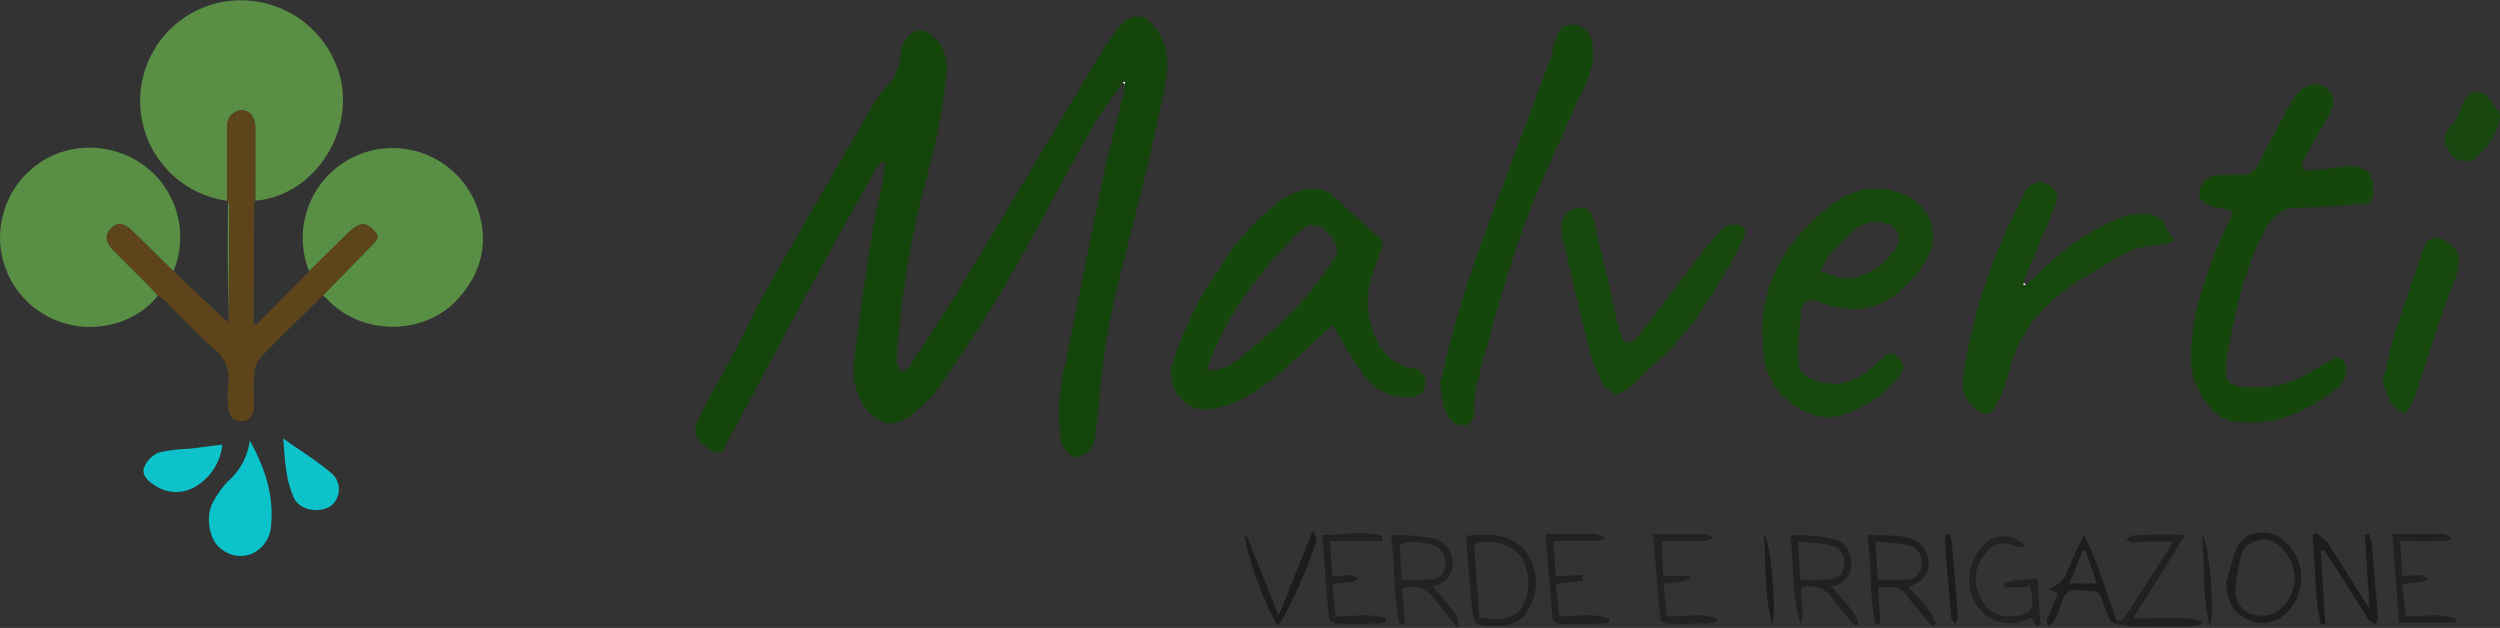 <svg xmlns="http://www.w3.org/2000/svg" width="320.95" height="80.617" viewBox="0 0 320.95 80.617">
  <rect x="0" y="0" width="320.95" height="80.617" fill="#333333" stroke="none"/>
  <g id="Raggruppa_2581" data-name="Raggruppa 2581" transform="translate(3373 181)">
    <g id="Raggruppa_2580" data-name="Raggruppa 2580" transform="translate(-3451.251 -322.958)">
      <path id="Tracciato_32959" data-name="Tracciato 32959" d="M520.605,159.528c-1.4,2.084-2.953,4.084-4.179,6.267-3.668,6.529-7.086,13.2-10.844,19.676-2.636,4.542-5.606,8.9-8.564,13.242a17.783,17.783,0,0,1-3.395,3.417c-2.264,1.894-4.537,1.479-6.209-.974a8.927,8.927,0,0,1-1.258-6.282c.628-5.226,1.413-10.434,2.229-15.635.4-2.578,1.03-5.12,1.525-7.685a14.276,14.276,0,0,0,.129-1.716l-.373-.118a16.609,16.609,0,0,0-1.086,1.53c-2.667,4.787-5.346,9.568-7.958,14.385-3.446,6.356-6.835,12.744-10.249,19.118a13.434,13.434,0,0,0-.73,1.386c-.469,1.195-1.154,1.2-2.115.536-1.927-1.328-2.277-2.043-1.244-4.151,1.489-3.038,3.21-5.962,4.786-8.958,1.169-2.222,2.166-4.539,3.41-6.717q6.993-12.253,14.112-24.435a15.909,15.909,0,0,1,1.691-2.32,5.8,5.8,0,0,0,1.777-3.943,4.136,4.136,0,0,1,.39-1.506c.742-1.889,2.526-2.262,3.994-.833a5.564,5.564,0,0,1,1.521,4.922,84.766,84.766,0,0,1-2.434,12.67,121.359,121.359,0,0,0-3.934,23.413,1.811,1.811,0,0,0-.034.646c.155.451.379.879.575,1.317.369-.255.861-.43,1.088-.778,2.472-3.789,4.985-7.554,7.328-11.423,5.708-9.426,11.324-18.908,17-28.354a39.526,39.526,0,0,1,2.427-3.562c1.653-2.174,3.511-2.092,5.035.192a8.721,8.721,0,0,1,1.088,6.674c-.758,4.015-1.675,8-2.624,11.979-1.515,6.344-3.336,12.624-4.6,19.016-.948,4.8-1.229,9.723-1.8,14.593a3.21,3.21,0,0,1-2.218,2.573c-.913.107-1.981-.988-2.23-2.376a25.437,25.437,0,0,1,.587-9.594c1.641-8.153,3.266-16.309,4.976-24.448.7-3.321,1.6-6.6,2.4-9.9.121-.5.166-1.025.247-1.538l.065-.35Z" transform="translate(-298.212 -7.024)" fill="#14460b"/>
      <path id="Tracciato_32960" data-name="Tracciato 32960" d="M167.465,167.737a12.931,12.931,0,0,1-.2-25.594,13.16,13.16,0,0,1,14.03,7.778c3.433,7.569-2.076,17.155-10.228,17.795,0-3.125.014-6.25.011-9.375,0-1.344-.747-2.245-1.807-2.222a2,2,0,0,0-1.808,2.244C167.456,161.487,167.463,164.612,167.465,167.737Z" transform="translate(-60.044)" fill="#5a8e45"/>
      <path id="Tracciato_32961" data-name="Tracciato 32961" d="M761.881,270.233c-3.764-.652-5.215-4.063-5.678-7.27-.41-2.845.728-5.395,1.672-7.966a1.276,1.276,0,0,0-.373-1.684c-1.815-1.562-3.626-3.14-5.319-4.83a4.237,4.237,0,0,0-4.434-1.106,9.477,9.477,0,0,0-2.813,1.322,30.578,30.578,0,0,0-7.94,8.822,42.386,42.386,0,0,0-6,12.379c-.643,2.476,1.3,5.987,4.787,5.577a11.182,11.182,0,0,0,2.412-.539,23.454,23.454,0,0,0,7.509-4.881c2.08-1.834,4.089-3.743,5.883-5.393,1.184,1.912,2.451,4.225,3.983,6.344a6.885,6.885,0,0,0,5.727,2.925c1.069.007,2.016-.343,2.2-1.594A1.708,1.708,0,0,0,761.881,270.233Zm-9.995-14.247c-3.156,5.181-7.509,9.226-12.211,12.927a6.427,6.427,0,0,1-4.229,1.606,37.493,37.493,0,0,1,5.264-10.129,64.572,64.572,0,0,1,6.132-7.249c1.937-1.986,3.428-1.638,4.966.709A1.75,1.75,0,0,1,751.886,255.986Z" transform="translate(-502.288 -80.976)" fill="#15470c"/>
      <path id="Tracciato_32962" data-name="Tracciato 32962" d="M247.444,240.186a11.539,11.539,0,1,1,21.655-7.952c1.467,4.371.428,8.33-2.741,11.7-4.163,4.434-11.86,4.51-16.286.16q-.418-.412-.841-.82c.2-.218.4-.441.615-.654,1.935-1.973,3.887-3.93,5.795-5.929.381-.4.914-.863.273-1.557-.589-.637-1.167-1.246-2.1-.865a4.181,4.181,0,0,0-1.254.894C250.84,236.826,249.146,238.511,247.444,240.186Z" transform="translate(-129.503 -63.402)" fill="#598e45"/>
      <path id="Tracciato_32963" data-name="Tracciato 32963" d="M98.493,243.16c-2.247,3.121-7.164,4.755-11.259,3.741a11.474,11.474,0,0,1-8.953-10.451,11.591,11.591,0,0,1,7.357-11.526,11.829,11.829,0,0,1,12.444,2.689,11.46,11.46,0,0,1,2.434,12.441c-1.758-1.732-3.508-3.471-5.276-5.193-1.038-1.011-1.94-1.111-2.717-.345-.826.814-.747,1.777.287,2.831,1.521,1.55,3.071,3.07,4.6,4.612C97.789,242.341,98.133,242.758,98.493,243.16Z" transform="translate(0 -63.265)" fill="#598e45"/>
      <path id="Tracciato_32964" data-name="Tracciato 32964" d="M1304.834,205.278c-1.115-.315-2.026-.59-2.946-.826s-1.5-.736-1.44-1.725a2.563,2.563,0,0,1,2.077-2.17c1.089-.023,2.178-.045,3.267-.039a2.474,2.474,0,0,0,2.418-1.618c1.248-2.535,2.6-5.021,3.947-7.506a7.555,7.555,0,0,1,1.171-1.562,2.5,2.5,0,0,1,4.28.631,2.128,2.128,0,0,1-.116,1.673c-1.12,2.115-2.363,4.165-3.517,6.262a1.85,1.85,0,0,0-.253,1.291c.07.212.765.338,1.159.3,1.516-.144,3.021-.426,4.538-.55,2.371-.193,3.414.842,3.4,3.18-.005,1.061-.417,1.614-1.524,1.671-2.653.138-5.3.4-7.954.46a4.314,4.314,0,0,0-4.1,2.336c-2.6,4.406-3.719,9.255-4.733,14.159a37.313,37.313,0,0,0-.59,3.871c-.176,1.776.322,2.416,2.118,2.576a12.853,12.853,0,0,0,7.5-1.183c1.449-.789,2.845-1.675,4.31-2.432a1.19,1.19,0,0,1,1.1.241,2.72,2.72,0,0,1-.586,3.427c-4.036,3.248-8.5,5.3-13.859,4.361a3.642,3.642,0,0,1-1.718-.854,9.183,9.183,0,0,1-3.352-6.9c-.128-5.57,1.768-10.595,3.785-15.611C1303.667,207.621,1304.239,206.545,1304.834,205.278Z" transform="translate(-939.873 -36.119)" fill="#15470d"/>
      <path id="Tracciato_32965" data-name="Tracciato 32965" d="M1077.312,247.444a9.181,9.181,0,0,0-8.293,1.972c-5.213,4.086-8.6,9.193-8.65,16.1.074,1.129.088,2.267.235,3.386a9.058,9.058,0,0,0,7.765,7.565c3.061.329,8.892-3.211,10.083-6.187a1.33,1.33,0,0,0-.288-1.166c-.544-.523-1.186-1.168-2.046-.521-.449.339-.818.781-1.235,1.166-2.149,1.972-4.522,3.027-7.512,2.073-1.306-.417-2.306-1.145-2.34-2.479a39.969,39.969,0,0,1,.327-6.339c.217-1.622.99-1.792,2.545-1.272a13.117,13.117,0,0,0,4.285.862c4.121-.081,6.756-2.755,8.963-5.816C1083.8,253.117,1081.74,248.531,1077.312,247.444Zm.2,7.288a8.009,8.009,0,0,1-6.8,3.957l-2.9-.894a14.418,14.418,0,0,1,1.47-2.465,26.213,26.213,0,0,1,3.322-3.112,3.951,3.951,0,0,1,3.729-.587A1.964,1.964,0,0,1,1077.513,254.732Z" transform="translate(-755.886 -80.962)" fill="#16470d"/>
      <path id="Tracciato_32966" data-name="Tracciato 32966" d="M144.307,227.2c-.36-.4-.7-.819-1.083-1.2-1.528-1.542-3.078-3.063-4.6-4.612-1.034-1.054-1.113-2.016-.287-2.831.777-.766,1.679-.667,2.717.345,1.767,1.722,3.518,3.461,5.276,5.193l6.971,6.537.11-.347q.036-7.363.065-14.728a1.037,1.037,0,0,0-.146-.353.14.14,0,0,1-.1-.16c0-3.125-.009-6.25-.005-9.375a2,2,0,0,1,1.808-2.244c1.061-.023,1.806.877,1.807,2.222,0,3.125-.006,6.25-.011,9.375a.2.2,0,0,1-.131.183q-.029,7.809-.057,15.619c.156.008.385.087.459.012q3.338-3.358,6.649-6.745c1.7-1.676,3.4-3.361,5.116-5.019a4.181,4.181,0,0,1,1.254-.894c.934-.381,1.512.228,2.1.865.641.694.108,1.157-.273,1.556-1.908,2-3.86,3.956-5.795,5.929-.21.214-.41.436-.615.654-2.692,2.66-5.413,5.292-8.051,8.006a3.329,3.329,0,0,0-.776,1.932c-.117,1.427-.016,2.87-.046,4.306-.026,1.251-.635,1.952-1.657,1.9-1.2-.064-1.638-.847-1.659-1.936a18.342,18.342,0,0,1,.019-2.869,4.683,4.683,0,0,0-1.8-4.429c-2.164-1.948-4.161-4.082-6.242-6.123A9.307,9.307,0,0,0,144.307,227.2Z" transform="translate(-45.814 -47.309)" fill="#5e441b"/>
      <path id="Tracciato_32967" data-name="Tracciato 32967" d="M1180.144,256.815c2.013-1.778,3.913-3.713,6.075-5.287a33.976,33.976,0,0,1,6.022-3.329,8.08,8.08,0,0,1,3.317-.456,2.525,2.525,0,0,1,2.567,1.674,1.7,1.7,0,0,0,.2.337q.455.693.915,1.383a7.983,7.983,0,0,1-1.823.5,11.773,11.773,0,0,0-5.669,1.8c-3.449,2.035-7.043,3.872-9.735,6.958a17.232,17.232,0,0,0-4.2,8.274,14.211,14.211,0,0,1-1.809,4.092c-.42.753-1.2.737-1.934.213a4.032,4.032,0,0,1-1.989-4.168,68.24,68.24,0,0,1,5.422-18.621c.795-1.79,1.663-3.55,2.576-5.282a2.058,2.058,0,0,1,2.872-.968,1.838,1.838,0,0,1,1.024,2.6c-1.171,2.857-2.4,5.689-3.594,8.538-.2.476-.317.985-.473,1.479q-.037.165-.075.329Z" transform="translate(-841.824 -78.294)" fill="#16470d"/>
      <path id="Tracciato_32968" data-name="Tracciato 32968" d="M880.957,201.748c.39-1.652.793-3.695,1.363-5.689.978-3.421,1.914-6.866,3.129-10.206,3.067-8.425,6.29-16.792,9.422-25.194.439-1.178.672-2.431,1.093-3.617a2.06,2.06,0,0,1,.891-1.1c1.615-.778,3.4.428,3.667,2.418a8.8,8.8,0,0,1-.85,4.813c-2.813,6.364-5.891,12.635-8.262,19.162-2.349,6.466-4,13.19-5.867,19.825a25.51,25.51,0,0,0-.226,3.375c-.074.543-.349,1.351-.731,1.489a2.4,2.4,0,0,1-1.914-.235,3.53,3.53,0,0,1-1.2-1.773A22.713,22.713,0,0,1,880.957,201.748Z" transform="translate(-617.801 -10.576)" fill="#15460c"/>
      <path id="Tracciato_32969" data-name="Tracciato 32969" d="M955.206,281.786c-.615-.6-1.42-1.075-1.759-1.776a23.616,23.616,0,0,1-1.6-4.4c-1.2-4.674-2.3-9.371-3.412-14.068a4.414,4.414,0,0,1-.082-1.916,2.417,2.417,0,0,1,2.268-1.855,1.571,1.571,0,0,1,1.776,1.393c.815,3.148,1.521,6.325,2.259,9.493.394,1.693.673,3.42,1.182,5.076.5,1.634,1.261,1.8,2.306.479,2.864-3.613,5.632-7.3,8.453-10.951a25.421,25.421,0,0,1,2.186-2.59,2.916,2.916,0,0,1,1.581-.763c1.29-.161,1.888.542,1.355,1.729a48.214,48.214,0,0,1-2.657,4.925c-2.368,3.966-4.863,7.836-8.42,10.9-1.247,1.073-2.354,2.308-3.59,3.4A9.046,9.046,0,0,1,955.206,281.786Z" transform="translate(-669.615 -89.12)" fill="#16470d"/>
      <path id="Tracciato_32970" data-name="Tracciato 32970" d="M1406.185,293.109c.543-2.242.935-4.339,1.567-6.36,1.128-3.606,2.435-7.157,3.593-10.754.3-.932.853-1.5,1.734-1.451a3.216,3.216,0,0,1,1.847.822c1.237,1.15,1.218,2.608.676,4.1-.725,2-1.491,3.985-2.174,6-1.1,3.246-2.12,6.52-3.241,9.758a10.246,10.246,0,0,1-1.164,1.908,6.906,6.906,0,0,1-1.761-1.383A13.781,13.781,0,0,1,1406.185,293.109Z" transform="translate(-1022.042 -102.041)" fill="#16470d"/>
      <path id="Tracciato_32971" data-name="Tracciato 32971" d="M199.932,387.444c1.864,3.388,3.094,6.875,2.741,10.729a4.244,4.244,0,0,1-2.386,3.776,3.9,3.9,0,0,1-4.056-.6c-1.538-1.133-2.06-4.281-.965-6.086a13.292,13.292,0,0,1,1.808-2.526A8.3,8.3,0,0,0,199.932,387.444Z" transform="translate(-89.613 -188.937)" fill="#09c2ca"/>
      <path id="Tracciato_32972" data-name="Tracciato 32972" d="M168.345,389.753a7.088,7.088,0,0,1-3.2,5.231,4.826,4.826,0,0,1-5.5-.022c-.835-.533-1.7-1.3-1.329-2.3a3.466,3.466,0,0,1,1.86-1.888,18.509,18.509,0,0,1,3.823-.48C165.384,390.133,166.773,389.949,168.345,389.753Z" transform="translate(-61.55 -190.715)" fill="#0dc2ca"/>
      <path id="Tracciato_32973" data-name="Tracciato 32973" d="M1447.858,196.3c-.043,2.12-2.413,5.305-3.767,5.744a2.4,2.4,0,0,1-2.805-1.341c-.8-1.4-.637-1.981.222-3.015a8.4,8.4,0,0,0,1.5-2.813c.453-1.455,2.094-2.206,3.187-1.124A11.79,11.79,0,0,1,1447.858,196.3Z" transform="translate(-1048.657 -39.466)" fill="#17470e"/>
      <path id="Tracciato_32974" data-name="Tracciato 32974" d="M236.078,386.345c2.147,1.517,4.227,2.8,6.076,4.353a2.733,2.733,0,0,1,.158,4.211c-1.388,1.09-4,.724-4.815-.849a12.284,12.284,0,0,1-.993-3.452C236.277,389.35,236.239,388.057,236.078,386.345Z" transform="translate(-121.471 -188.092)" fill="#0ec2c9"/>
      <path id="Tracciato_32975" data-name="Tracciato 32975" d="M1367.352,439.057a6.216,6.216,0,0,1,1.517,1.2c1.657,2.5,3.227,5.065,4.829,7.6.109.173.233.335.59.846-.212-3.4-.4-6.409-.588-9.417l.446-.105a2.972,2.972,0,0,1,.4.876q.444,4.944.818,9.9c.019.255-.184.527-.284.791-.3-.181-.712-.29-.884-.555-1.54-2.372-3.035-4.774-4.552-7.162-.38-.6-.79-1.177-1.187-1.765l-.432.112.59,9.344-.577.033c-.9-3.734-.607-7.6-1.092-11.375Z" transform="translate(-991.838 -228.661)" fill="#1c1c1c"/>
      <path id="Tracciato_32976" data-name="Tracciato 32976" d="M860.994,449.26c-.592-.829-1.327-1.555-2.092-2.43,1.746-.438,2.6-1.428,2.55-3.112a3.151,3.151,0,0,0-2.126-2.992,22.473,22.473,0,0,0-3.6-.456c-.61-.055-1.23-.009-2.131-.009.518,3.773.24,7.629,1.09,11.379.21-.009.419-.018.629-.025-.1-1.546-.2-3.091-.295-4.552,2-.659,3.276.258,4.363,1.633.848,1.073,1.693,2.147,2.723,3.453C862.505,450.658,861.533,450.018,860.994,449.26Zm-2.46-3.331c-1.166.044-2.331.009-3.591.009-.09-1.576-.17-2.992-.258-4.522a6.56,6.56,0,0,1,4.566.237,2.257,2.257,0,0,1,1.265,2.605A1.831,1.831,0,0,1,858.534,445.929Z" transform="translate(-596.746 -229.573)" fill="#222"/>
      <path id="Tracciato_32977" data-name="Tracciato 32977" d="M1124.236,446.892c2-.836,2.714-1.824,2.568-3.361a3.373,3.373,0,0,0-2.948-3.052,19.041,19.041,0,0,0-2.718-.237c-.661-.035-1.327-.007-2.2-.007.56,3.785.258,7.652,1.041,11.409l.636-.028c-.092-1.541-.187-3.082-.286-4.72,1.352.025,2.658-.352,3.619.979.839,1.159,1.794,2.234,2.7,3.342.2.242.424.463.636.693l.433-.3C1127.129,449.728,1125.588,448.438,1124.236,446.892Zm-.428-.963c-1.122.053-2.246.012-3.513.012-.106-1.576-.205-3.031-.329-4.89a28.707,28.707,0,0,1,4.446.539,2.171,2.171,0,0,1,1.458,2.6A1.89,1.89,0,0,1,1123.807,445.929Z" transform="translate(-800.964 -229.56)" fill="#202020"/>
      <path id="Tracciato_32978" data-name="Tracciato 32978" d="M1081.4,446.794a2.824,2.824,0,0,0,2.527-3.082,3.1,3.1,0,0,0-2.133-2.99,22.51,22.51,0,0,0-3.6-.463c-.608-.055-1.228-.009-2.059-.009.422,3.787.2,7.641,1.306,11.384.58-1.525-.055-3.061.064-4.639a3.476,3.476,0,0,1,3.99,1.3c.7.99,1.488,1.921,2.257,2.861a7.769,7.769,0,0,0,.792.737l.346-.3C1084.29,449.7,1082.664,448.462,1081.4,446.794Zm-.555-.85c-.735.053-1.477.053-2.214.055-.382,0-.762-.037-1.225-.064-.1-1.534-.189-2.99-.306-4.849a37.3,37.3,0,0,1,4.181.4,2.232,2.232,0,0,1,1.714,2.677C1082.882,445.52,1081.977,445.866,1080.848,445.944Z" transform="translate(-768.023 -229.566)" fill="#212121"/>
      <path id="Tracciato_32979" data-name="Tracciato 32979" d="M903.538,442.833c-1.315-2.294-3.541-2.932-6.042-2.847-.592.021-1.184.06-1.951.1a2.744,2.744,0,0,0-.092.615c.214,2.686.41,5.376.68,8.058.3,2.981.329,2.96,3.372,2.914,1.576-.023,2.985-.428,3.78-1.873A6.791,6.791,0,0,0,903.538,442.833Zm-.919,6.418c-.887,1.449-2.525,1.87-5.5,1.327-.219-3.1-.442-6.24-.666-9.359a5.445,5.445,0,0,1,6.012,1.594A6.314,6.314,0,0,1,902.619,449.25Z" transform="translate(-628.956 -229.37)" fill="#212121"/>
      <path id="Tracciato_32980" data-name="Tracciato 32980" d="M1180.26,446.883c1.218-.72,2.659-.387,4.273-.674.146,2.062.281,3.981.416,5.9l-.543.122-.593-1c-2.833,1.4-5.775.651-7.222-1.865a6.263,6.263,0,0,1,1.726-8.058,3.594,3.594,0,0,1,4.726.84,3.6,3.6,0,0,1-.994-.012c-2.422-.862-3.43-.522-4.75,1.709a4.784,4.784,0,0,0,.111,5.087,3.932,3.932,0,0,0,3.93,2.1c2.3-.232,3.05-.669,2.24-3.793-.535.034-1.09.082-1.645.1-.536.018-1.073,0-1.61,0Z" transform="translate(-844.733 -229.973)" fill="#222"/>
      <path id="Tracciato_32981" data-name="Tracciato 32981" d="M1257.867,450.853c.278-.073.7-.055.815-.234,2.114-3.218,4.192-6.46,6.433-9.939-1.559,0-2.8-.01-4.036.006-.39.005-.783.138-1.167.109a3.221,3.221,0,0,1-.86-.323c.274-.2.538-.555.823-.572,1.605-.1,3.215-.123,4.824-.142.541-.006,1.083.08,1.9.146l-6.663,10.634c3.042.1,5.965-.393,8.8.333q.023.207.047.413a4.846,4.846,0,0,1-1.042.243c-2.7.029-5.391.046-8.086.023a13.017,13.017,0,0,1-1.854-.276Z" transform="translate(-907.837 -229.2)" fill="#212121"/>
      <path id="Tracciato_32982" data-name="Tracciato 32982" d="M1419.7,450.858h-7.281c-.272-3.628-.555-7.407-.855-11.4,2.224,0,4.25,0,6.275,0a1.5,1.5,0,0,1,.643.067,4.843,4.843,0,0,1,.734.557,2.812,2.812,0,0,1-.852.311c-1.9.028-3.806.014-5.828.014.119,1.63.22,3.007.328,4.487.8-.047,1.568-.142,2.333-.116a3.458,3.458,0,0,1,1.046.4,3.876,3.876,0,0,1-.946.435c-.765.127-1.545.17-2.445.26l.425,4.183c2.224.044,4.388-.479,6.433.266Q1419.7,450.589,1419.7,450.858Z" transform="translate(-1026.181 -228.967)" fill="#212121"/>
      <path id="Tracciato_32983" data-name="Tracciato 32983" d="M815.226,439.339c2.69.026,5.23-.635,7.683.144q0,.313,0,.626H816.2l.313,4.523c.877-.053,1.732-.142,2.585-.135.256,0,.51.27.764.416-.225.144-.436.377-.678.415-.848.131-1.706.195-2.662.295.142,1.439.274,2.769.414,4.185,2.193-.014,4.364-.451,6.433.214l.025.425a2.7,2.7,0,0,1-.737.239c-1.824.042-3.649.094-5.471.047-.392-.01-1.088-.381-1.113-.635C815.742,446.558,815.5,443.01,815.226,439.339Z" transform="translate(-567.211 -228.696)" fill="#212121"/>
      <path id="Tracciato_32984" data-name="Tracciato 32984" d="M944.336,445.5l-3.434.431c.143,1.4.283,2.763.424,4.142,2.236.086,4.408-.522,6.427.313l-.005.39a1.826,1.826,0,0,1-.56.214c-1.954.044-3.909.092-5.863.071-.284,0-.79-.342-.812-.562-.344-3.581-.626-7.168-.943-11,2.285,0,4.4-.028,6.506.025a3.465,3.465,0,0,1,1.172.522,4.763,4.763,0,0,1-1.168.329c-1.772.036-3.546.016-5.493.016.12,1.67.219,3.039.326,4.523l3.356-.151Z" transform="translate(-662.913 -228.992)" fill="#212121"/>
      <path id="Tracciato_32985" data-name="Tracciato 32985" d="M1007.8,450.927a5.485,5.485,0,0,1-.812.136c-1.782.039-3.564.094-5.346.064-.377-.006-1.054-.311-1.076-.529-.356-3.582-.628-7.172-.938-10.984,2.378,0,4.576-.02,6.772.023.31.006.613.318.92.488a3.519,3.519,0,0,1-1.028.36c-1.816.036-3.633.017-5.626.017.107,1.691.2,3.1.282,4.455h3.336l.121.448c-.509.128-1.013.286-1.528.377-.6.105-1.2.152-1.907.237l.392,4.123c2.189.149,4.41-.518,6.454.341Q1007.808,450.7,1007.8,450.927Z" transform="translate(-709.137 -229.086)" fill="#222"/>
      <path id="Tracciato_32986" data-name="Tracciato 32986" d="M1325.926,439.517c-1.744-1.32-4.893-1.014-5.793,1.414-.521,1.41-.866,2.884-1.292,4.328.2,2.023.707,3.739,2.654,4.582a4.315,4.315,0,0,0,4.886-.571A6.245,6.245,0,0,0,1325.926,439.517Zm-2.72,9.889a3.072,3.072,0,0,1-3.154-3.011,22.127,22.127,0,0,1,.859-5.056c.422-1.606,3.225-2.232,4.575-1.076a5.9,5.9,0,0,1,2.165,4.271C1327.681,447.287,1325.6,449.563,1323.205,449.406Z" transform="translate(-954.817 -228.42)" fill="#1e1e1e"/>
      <path id="Tracciato_32987" data-name="Tracciato 32987" d="M1223.733,440.38c-.958,1.764-1.642,3.538-2.423,5.266a3.435,3.435,0,0,1-1.069,1.08,6.522,6.522,0,0,1-1.007.553c.364.194.726.389,1.17.627-.463,1.062-.972,2.163-1.414,3.289-.078.194.12.5.191.751.2-.131.5-.217.587-.4a18.412,18.412,0,0,0,1.136-2.633,1.89,1.89,0,0,1,2.317-1.5,7.71,7.71,0,0,0,1.3.088,1.384,1.384,0,0,1,1.525,1.1,21.742,21.742,0,0,0,1.06,2.665c.115.24.53.332.809.493.023-.141.044-.281.067-.422C1226.534,447.721,1225.645,443.891,1223.733,440.38Zm-1.854,6.176c.645-1.6,1.189-2.951,1.73-4.3l.3-.021c.484,1.414.967,2.831,1.477,4.319Z" transform="translate(-877.953 -229.68)" fill="#1d1d1d"/>
      <path id="Tracciato_32988" data-name="Tracciato 32988" d="M772.475,438.323l4.177,10.423,4.366-10.88c.327.613.549.831.516,1-.486,2.463-4.214,10.64-5.026,11.091C775.387,448.69,771.825,439.294,772.475,438.323Z" transform="translate(-534.247 -227.745)" fill="#1c1c1c"/>
      <path id="Tracciato_32989" data-name="Tracciato 32989" d="M1305.488,440.057c.927.836,1.72,10.521,1,11.743C1305.437,447.748,1305.9,443.862,1305.488,440.057Z" transform="translate(-944.54 -229.431)" fill="#1e1e1e"/>
      <path id="Tracciato_32990" data-name="Tracciato 32990" d="M1162.7,439.667a4.59,4.59,0,0,1,.311.976c.283,3.239.552,6.479.788,9.722.019.262-.239.545-.368.818-.164-.26-.448-.509-.473-.781q-.457-4.986-.835-9.978a2.14,2.14,0,0,1,.241-.744Z" transform="translate(-834.197 -229.131)" fill="#1c1c1c"/>
      <path id="Tracciato_32991" data-name="Tracciato 32991" d="M1061.392,440.05c.872.758,1.683,10.532,1.015,11.447C1061.449,447.74,1061.626,443.877,1061.392,440.05Z" transform="translate(-756.672 -229.426)" fill="#1c1c1c"/>
      <path id="Tracciato_32992" data-name="Tracciato 32992" d="M219.691,270.186l.057-15.619Q219.719,262.377,219.691,270.186Z" transform="translate(-108.859 -86.669)" fill="#5a8e45"/>
      <path id="Tracciato_32993" data-name="Tracciato 32993" d="M205.2,254.564a1.037,1.037,0,0,1,.146.353q-.025,7.364-.065,14.728c-.037-2.685-.091-5.369-.106-8.053C205.161,259.249,205.19,256.906,205.2,254.564Z" transform="translate(-97.684 -86.667)" fill="#5a8e45"/>
      <path id="Tracciato_32994" data-name="Tracciato 32994" d="M704,187.6l.3-.041-.065.35Z" transform="translate(-481.605 -35.098)" fill="#fdfefd"/>
      <path id="Tracciato_32995" data-name="Tracciato 32995" d="M1206.212,299.795l-.313.063q.038-.164.075-.329Z" transform="translate(-867.892 -121.274)" fill="#fdfefd"/>
    </g>
  </g>
</svg>
